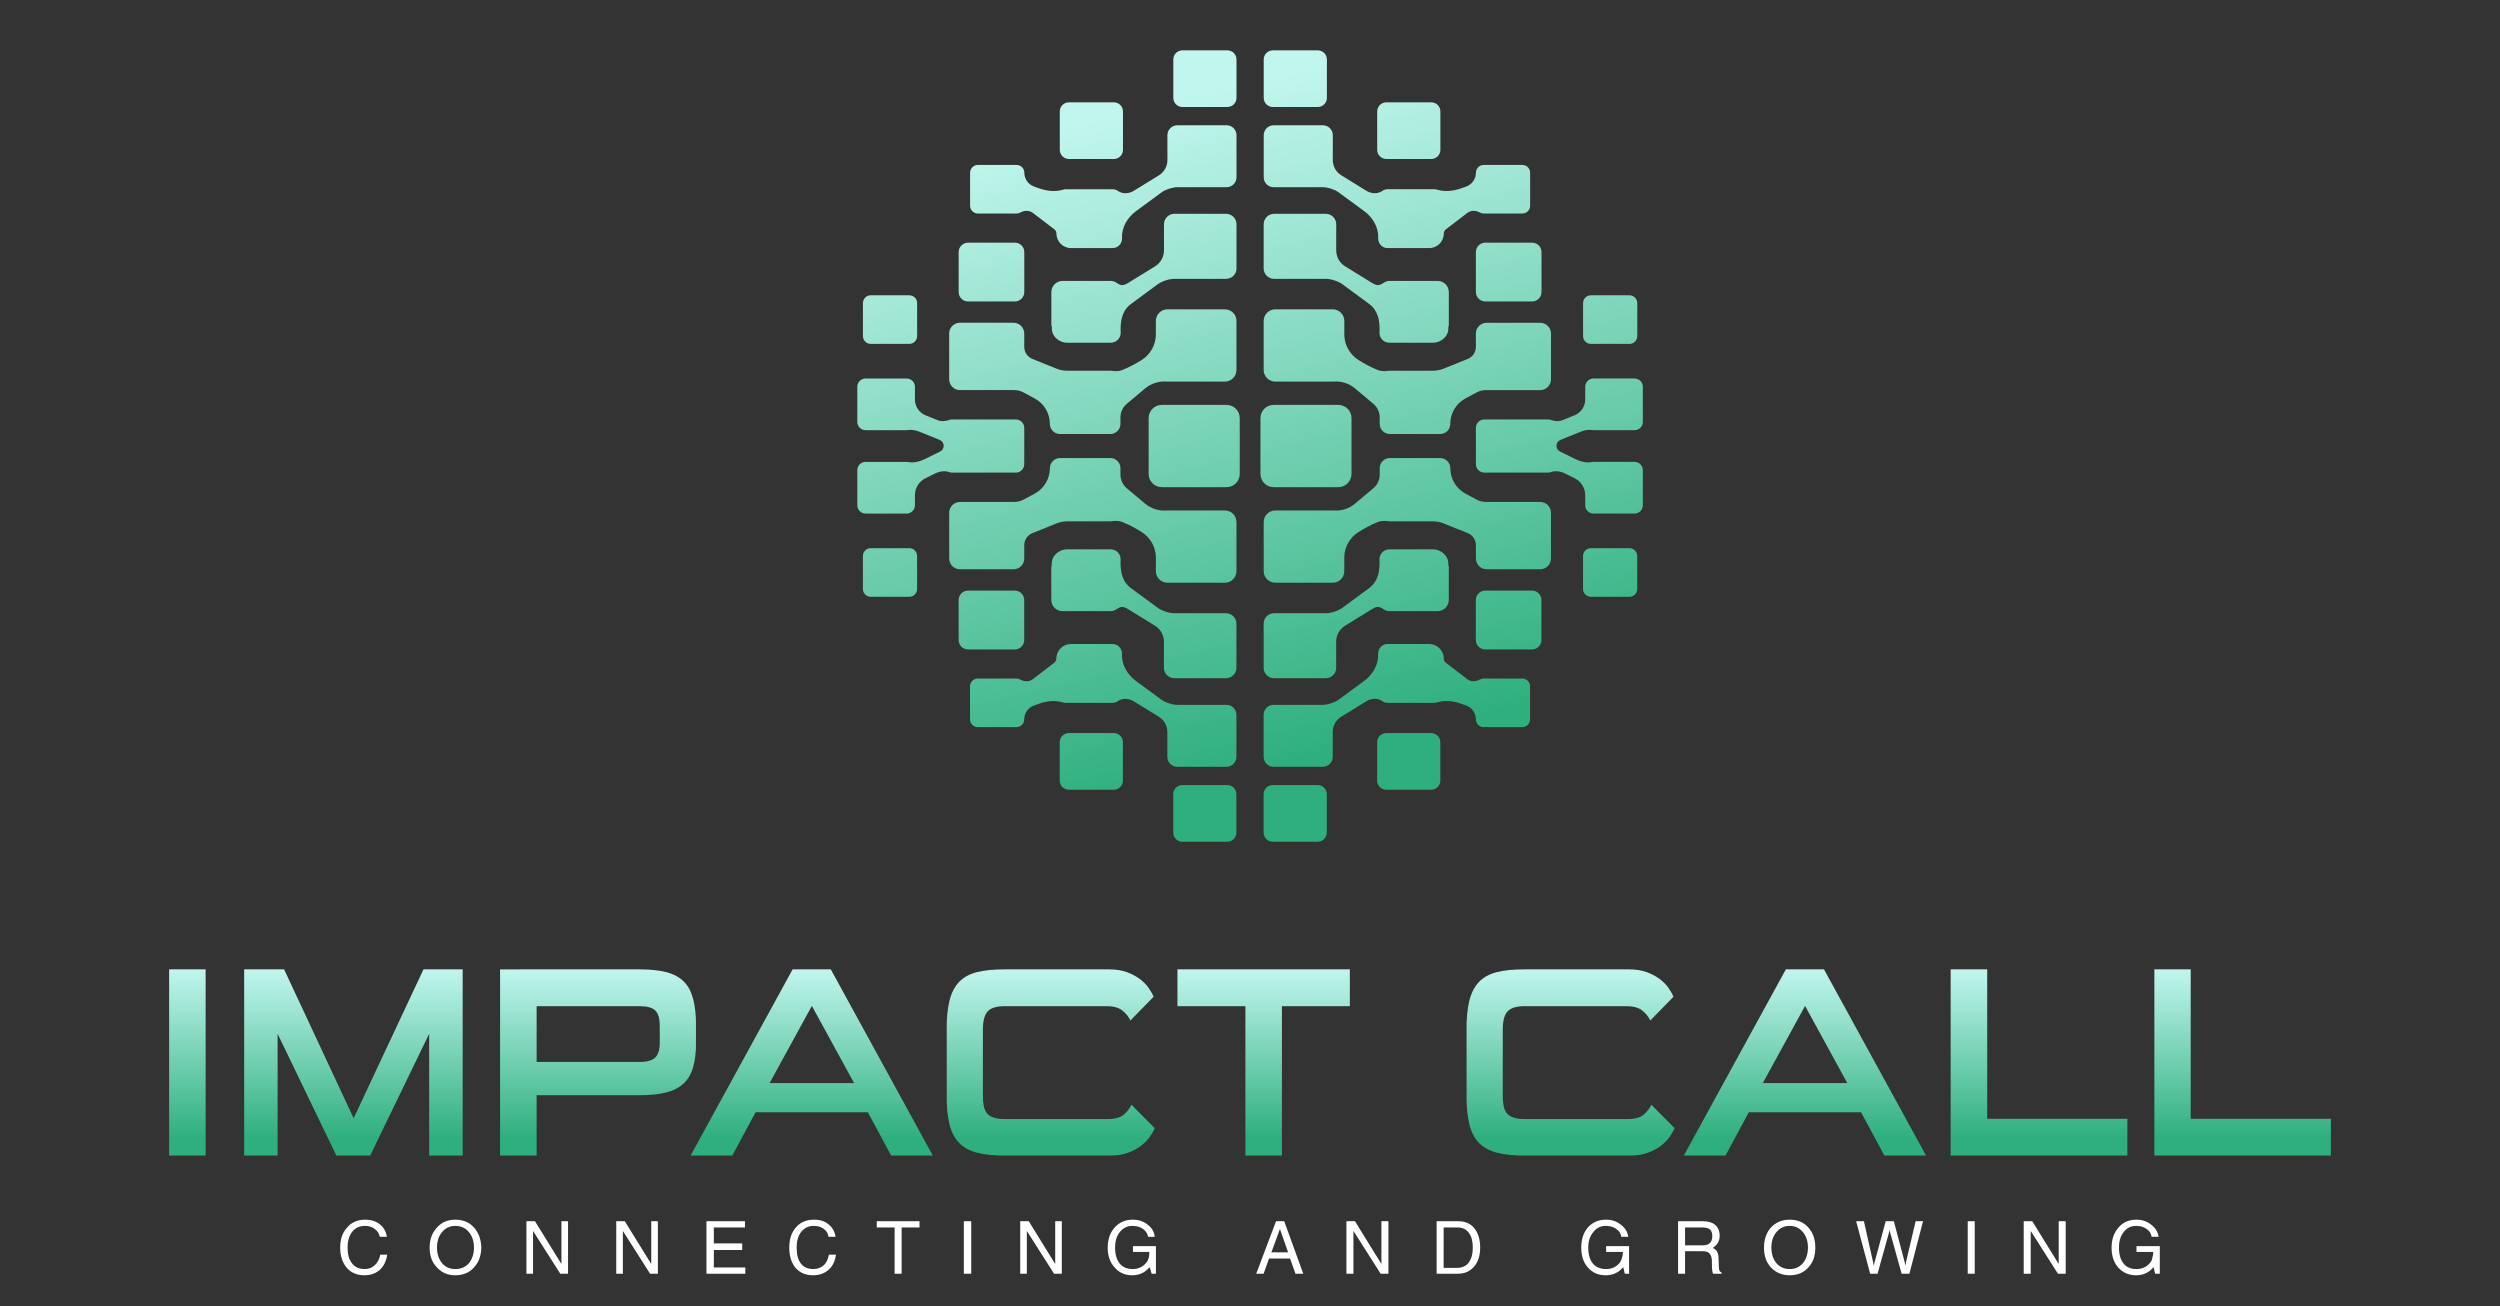 <svg version="1.2" xmlns="http://www.w3.org/2000/svg" viewBox="0 0 643 336" width="643" height="336">
	<rect x="0" y="0" width="643" height="336" fill="#333333" stroke="none"/>
	<title>&lt;Group&gt;</title>
	<defs>
		<clipPath clipPathUnits="userSpaceOnUse" id="cp1">
			<path d="m315.66 201.92c1.29 0 2.34 1.05 2.34 2.34v9.89c0 1.29-1.05 2.34-2.34 2.34h-11.57c-1.29 0-2.33-1.05-2.33-2.34v-9.89c0-1.29 1.04-2.34 2.33-2.34zm23.25 0c1.29 0 2.34 1.05 2.34 2.34v9.89c0 1.29-1.05 2.34-2.34 2.34h-11.57c-1.29 0-2.34-1.05-2.34-2.34v-9.89c0-1.29 1.05-2.34 2.34-2.34zm-52.44-13.37c1.29 0 2.34 1.05 2.34 2.34v9.89c0 1.29-1.05 2.34-2.34 2.34h-11.57c-1.29 0-2.34-1.05-2.34-2.34v-9.89c0-1.29 1.05-2.34 2.34-2.34zm81.64 0c1.29 0 2.34 1.05 2.34 2.34v9.89c0 1.29-1.05 2.34-2.34 2.34h-11.57c-1.29 0-2.34-1.05-2.34-2.34v-9.89c0-1.29 1.05-2.34 2.34-2.34zm-81.97-22.91c1.38 0 2.49 1.15 2.42 2.55-0.13 2.75 1.39 5.32 3.61 6.96l6.57 4.82c0.99 0.73 2.81 1.32 4.04 1.32h12.67c1.41 0 2.56 1.14 2.56 2.56v10.81c0 1.41-1.15 2.56-2.56 2.56h-12.65c-1.42 0-2.56-1.15-2.56-2.56v-6.4c0-1.59-0.83-3.07-2.18-3.91l-6.48-3.99c-1.24-0.76-2.86-0.87-4.06-0.03-0.39 0.28-0.87 0.44-1.38 0.44h-12.02q-0.38 0-0.72-0.11c-2.06-0.64-4.29-0.35-6.32 0.39l-1.17 0.42c-1.49 0.54-2.48 1.96-2.48 3.54 0 1.11-0.9 2.01-2 2.01h-9.93c-1.11 0-2.01-0.9-2.01-2.01v-8.49c0-1.11 0.9-2 2.01-2h9.93q0.53 0 0.97 0.25c1.05 0.59 2.31 0.63 3.26-0.1l5.51-4.23c0.33-0.25 0.52-0.64 0.52-1.05 0-2.07 1.68-3.75 3.75-3.75zm81.44 0c2.07 0 3.75 1.68 3.75 3.75 0 0.41 0.2 0.8 0.52 1.05l5.52 4.23c0.95 0.73 2.21 0.69 3.25 0.1q0.44-0.25 0.98-0.25h9.93c1.1 0 2 0.89 2 2v8.49c0 1.11-0.9 2.01-2 2.01h-9.93c-1.11 0-2.01-0.9-2.01-2.01 0-1.58-0.99-3-2.48-3.54l-1.17-0.42c-2.02-0.74-4.26-1.03-6.32-0.39q-0.34 0.11-0.71 0.11h-12.02c-0.52 0-1-0.16-1.39-0.44-1.19-0.84-2.82-0.73-4.06 0.03l-6.48 3.99c-1.35 0.84-2.18 2.32-2.18 3.91v6.4c0 1.41-1.14 2.56-2.55 2.56h-12.66c-1.41 0-2.56-1.15-2.56-2.56v-10.81c0-1.42 1.15-2.56 2.56-2.56h12.68c1.22 0 3.04-0.59 4.03-1.32l6.57-4.82c2.22-1.64 3.75-4.21 3.61-6.96-0.07-1.4 1.04-2.55 2.43-2.55zm-106.58-13.74c1.35 0 2.43 1.09 2.43 2.43v10.28c0 1.34-1.08 2.43-2.43 2.43h-12.01c-1.35 0-2.43-1.09-2.43-2.43v-10.28c0-1.34 1.08-2.43 2.43-2.43zm133.03 0c1.34 0 2.43 1.09 2.43 2.43v10.28c0 1.34-1.09 2.43-2.43 2.43h-12.02c-1.34 0-2.43-1.09-2.43-2.43v-10.28c0-1.34 1.09-2.43 2.43-2.43zm-108.35-10.61c1.45 0 2.62 1.22 2.54 2.68-0.13 2.89 0.34 5.59 2.67 7.3l6.89 5.07c1.05 0.77 2.95 1.39 4.24 1.38h13.3c1.48 0 2.69 1.2 2.69 2.69v11.35c0 1.48-1.21 2.68-2.69 2.68h-13.27c-1.49 0-2.69-1.2-2.69-2.68v-6.72c0-1.68-0.87-3.23-2.3-4.1l-6.79-4.19c-1.31-0.8-1.88-0.91-3.14-0.03-0.41 0.29-0.91 0.46-1.45 0.46h-12.43c-1.58 0-2.86-1.28-2.86-2.86v-8.53q0.14-0.29 0.12-0.64c-0.12-2.14 1.81-3.86 3.96-3.86zm82.87 0c2.14 0 4.08 1.72 3.95 3.86q-0.01 0.35 0.13 0.64v8.53c0 1.58-1.29 2.86-2.87 2.86h-12.42c-0.54 0-1.05-0.17-1.45-0.46-1.26-0.88-1.84-0.77-3.14 0.03l-6.8 4.19c-1.42 0.87-2.29 2.42-2.29 4.1v6.72c0 1.48-1.2 2.68-2.69 2.68h-13.27c-1.49 0-2.69-1.2-2.69-2.68v-11.35c0-1.49 1.2-2.69 2.69-2.69h13.29c1.3 0.01 3.2-0.61 4.25-1.38l6.89-5.07c2.33-1.71 2.8-4.41 2.67-7.3-0.08-1.46 1.09-2.68 2.54-2.68zm-134.68-0.3c1.11 0 2.01 0.9 2.01 2.01v8.49c0 1.11-0.9 2-2.01 2h-9.93c-1.11 0-2-0.89-2-2v-8.49c0-1.11 0.89-2.01 2-2.01zm185.22 0c1.11 0 2.01 0.9 2.01 2.01v8.49c0 1.11-0.9 2-2.01 2h-9.93c-1.11 0-2-0.89-2-2v-8.49c0-1.11 0.89-2.01 2-2.01zm-133.52-23.18c1.44 0 2.61 1.17 2.61 2.61v1.67c0 1.35 0.6 2.62 1.63 3.49l4.72 3.96c1.54 1.29 3.52 1.91 5.52 1.76q0.11-0.01 0.22-0.01h14.77c1.65 0 2.98 1.34 2.98 2.99v12.62c0 1.64-1.33 2.98-2.98 2.98h-14.77c-1.65 0-2.98-1.34-2.98-2.98v-3.48c0-2.68-1.4-5.15-3.66-6.58-1.44-0.91-3.11-1.83-4.95-2.57-0.85-0.34-1.78-0.35-2.69-0.22q-0.21 0.04-0.42 0.04h-11.06q-1.44 0-2.78 0.54l-6.19 2.49c-1.27 0.51-2.1 1.73-2.1 3.1v3.42c0 1.54-1.24 2.78-2.78 2.78h-13.75c-1.54 0-2.78-1.24-2.78-2.78v-11.76c0-1.53 1.24-2.78 2.78-2.78h13.77c0.83 0 1.66-0.12 2.4-0.51l3.01-1.61c2.42-1.29 3.94-3.81 3.94-6.56 0-1.44 1.17-2.61 2.61-2.61zm84.83 0c1.45 0 2.62 1.17 2.62 2.61 0 2.75 1.51 5.27 3.93 6.56l3.01 1.61c0.74 0.39 1.57 0.51 2.41 0.51h13.76c1.54 0 2.78 1.25 2.78 2.78v11.76c0 1.54-1.24 2.78-2.78 2.78h-13.75c-1.54 0-2.78-1.24-2.78-2.78v-3.42c0-1.37-0.83-2.59-2.1-3.1l-6.19-2.49q-1.33-0.54-2.77-0.54h-11.07q-0.21 0-0.42-0.04c-0.9-0.13-1.84-0.12-2.69 0.22-1.83 0.74-3.51 1.66-4.94 2.57-2.27 1.43-3.67 3.9-3.67 6.58v3.48c0 1.64-1.33 2.98-2.98 2.98h-14.76c-1.65 0-2.99-1.34-2.99-2.98v-12.62c0-1.65 1.34-2.99 2.99-2.99h14.76q0.11 0 0.22 0.01c2 0.15 3.98-0.47 5.52-1.76l4.72-3.96c1.03-0.87 1.63-2.14 1.63-3.49v-1.67c0-1.44 1.17-2.61 2.61-2.61zm-54.94-13.67q0.08 0 0.17 0.01c1.8 0.08 3.23 1.56 3.23 3.39v14.36c0 1.82-1.43 3.31-3.23 3.39q-0.09 0.01-0.17 0.01h-16.63q-0.08 0-0.17-0.01c-1.8-0.08-3.23-1.57-3.23-3.39v-14.36c0-1.83 1.43-3.31 3.23-3.39q0.09-0.01 0.17-0.01zm28.75 0q0.09 0 0.17 0.01c1.8 0.08 3.23 1.56 3.23 3.39v14.36c0 1.82-1.43 3.31-3.23 3.39q-0.08 0.01-0.17 0.01h-16.62q-0.08 0-0.17-0.01c-1.8-0.08-3.23-1.57-3.23-3.39v-14.36c0-1.83 1.43-3.31 3.23-3.39q0.09-0.01 0.17-0.01zm-29.17-24.58c1.64 0 2.98 1.33 2.98 2.98v12.62c0 1.65-1.34 2.99-2.98 2.99h-14.77q-0.11 0-0.22-0.01c-2-0.15-3.98 0.47-5.52 1.76l-4.72 3.96c-1.03 0.86-1.63 2.14-1.63 3.49v1.67c0 1.44-1.17 2.61-2.61 2.61h-12.93c-1.44 0-2.61-1.17-2.61-2.61 0-2.75-1.52-5.27-3.94-6.56l-3.01-1.61c-0.74-0.39-1.57-0.52-2.4-0.52-0.01 0-13.77 0-13.77 0-1.54 0-2.78-1.24-2.78-2.77v-11.77c0-1.53 1.24-2.78 2.78-2.78h13.75c1.54 0 2.78 1.25 2.78 2.78v3.43c0 1.36 0.83 2.59 2.1 3.1l6.19 2.49q1.34 0.54 2.78 0.54h11.06q0.21 0 0.42 0.03c0.91 0.14 1.84 0.13 2.69-0.22 1.84-0.74 3.51-1.66 4.95-2.56 2.26-1.43 3.66-3.9 3.66-6.58v-3.48c0-1.65 1.33-2.98 2.98-2.98zm-17.21 45.73q0.09 0.01 0.17 0.01h-0.17zm47.39 0v0.01h-0.17q0.08 0 0.17-0.01zm-2.45-45.73c1.65 0 2.99 1.33 2.99 2.98v3.48c0 2.68 1.39 5.15 3.66 6.58 1.43 0.91 3.11 1.83 4.94 2.57 0.85 0.34 1.79 0.35 2.7 0.21q0.2-0.03 0.42-0.03h11.06q1.44 0 2.77-0.54l6.2-2.49c1.26-0.51 2.09-1.74 2.09-3.1v-3.42c0-1.54 1.25-2.78 2.78-2.78h13.76c1.53 0 2.78 1.24 2.78 2.78v11.76c0 1.53-1.25 2.78-2.78 2.78-0.01 0-13.77 0-13.77 0-0.84-0.01-1.67 0.12-2.41 0.51l-3.01 1.61c-2.42 1.29-3.93 3.81-3.93 6.56 0 1.44-1.17 2.61-2.61 2.61h-12.93c-1.45 0-2.62-1.17-2.62-2.61v-1.67c0-1.35-0.59-2.63-1.63-3.49l-4.71-3.96c-1.54-1.29-3.52-1.91-5.53-1.76q-0.11 0.01-0.22 0.01h-14.76c-1.65 0-2.99-1.34-2.99-2.98v-12.63c0-1.65 1.34-2.98 2.99-2.98zm-109.58 17.79c1.17 0 2.13 0.95 2.13 2.13v3.27c0 1.79 1.09 3.4 2.75 4.07l3.04 1.23c0.99 0.41 2.07 0.31 3.08-0.05q0.35-0.12 0.73-0.12h16.32c1.22 0 2.2 0.98 2.2 2.19v9.29c0 1.22-0.98 2.2-2.2 2.2h-16.32q-0.4 0-0.75-0.13c-1.2-0.44-2.54-0.2-3.68 0.36l-2.47 1.22c-1.65 0.82-2.7 2.51-2.7 4.36v2.59c0 1.18-0.96 2.13-2.13 2.13h-10.56c-1.18 0-2.13-0.95-2.13-2.13v-9.03c0-1.18 0.95-2.13 2.13-2.13h10.56q0.2 0 0.38 0.04c1.5 0.28 3.04-0.15 4.4-0.82l3.85-1.9c0.55-0.28 0.9-0.84 0.9-1.46 0-0.66-0.4-1.26-1.01-1.51l-5.14-2.08c-0.96-0.39-2.01-0.63-3.03-0.46q-0.17 0.03-0.35 0.03h-10.56c-1.18 0-2.13-0.95-2.13-2.13v-9.03c0-1.18 0.95-2.13 2.13-2.13zm187.22 0c1.18 0 2.13 0.95 2.13 2.13v9.03c0 1.18-0.95 2.13-2.13 2.13h-10.56q-0.18 0-0.35-0.03c-1.02-0.17-2.07 0.07-3.03 0.46l-5.14 2.08c-0.61 0.25-1.01 0.85-1.01 1.51 0 0.62 0.35 1.18 0.9 1.46l3.84 1.9c1.37 0.67 2.91 1.1 4.4 0.82q0.19-0.04 0.39-0.04h10.56c1.18 0 2.13 0.95 2.13 2.13v9.03c0 1.18-0.95 2.13-2.13 2.13h-10.56c-1.18 0-2.13-0.95-2.13-2.13v-2.59c0-1.85-1.05-3.54-2.71-4.36l-2.46-1.22c-1.14-0.56-2.49-0.8-3.69-0.36q-0.35 0.13-0.74 0.13h-16.33c-1.21 0-2.19-0.98-2.19-2.2v-9.29c0-1.21 0.98-2.19 2.19-2.19h16.33q0.38 0 0.72 0.12c1.01 0.36 2.1 0.46 3.09 0.05l3.04-1.23c1.66-0.67 2.75-2.28 2.75-4.07v-3.27c0-1.18 0.95-2.13 2.13-2.13zm-122.41 6.79q-0.08 0-0.17 0.01v-0.01zm47.22 0v0.01q-0.09-0.01-0.17-0.01zm-111.34-28.19c1.11 0 2.01 0.9 2.01 2v8.49c0 1.11-0.9 2.01-2.01 2.01h-9.93c-1.11 0-2-0.9-2-2.01v-8.49c0-1.1 0.89-2 2-2zm185.22 0c1.11 0 2.01 0.9 2.01 2v8.49c0 1.11-0.9 2.01-2.01 2.01h-9.92c-1.11 0-2.01-0.9-2.01-2.01v-8.49c0-1.1 0.9-2 2.01-2zm-158.08-13.54c1.34 0 2.43 1.08 2.43 2.42v10.28c0 1.34-1.09 2.43-2.43 2.43h-12.02c-1.34 0-2.43-1.09-2.43-2.43v-10.28c0-1.34 1.09-2.42 2.43-2.42zm133.03 0c1.34 0 2.43 1.08 2.43 2.42v10.28c0 1.34-1.09 2.43-2.43 2.43h-12.02c-1.34 0-2.43-1.09-2.43-2.43v-10.28c0-1.34 1.09-2.42 2.43-2.42zm-78.71-7.42c1.49 0 2.69 1.21 2.69 2.69v11.35c0 1.49-1.2 2.69-2.69 2.69h-13.29c-1.3-0.01-3.2 0.61-4.25 1.37l-6.89 5.08c-2.33 1.71-2.8 4.41-2.67 7.3 0.08 1.46-1.09 2.68-2.54 2.68h-11.21c-2.14 0-4.08-1.72-3.95-3.86q0.01-0.35-0.13-0.64v-8.53c0-1.58 1.28-2.86 2.87-2.86h12.42c0.54 0 1.05 0.17 1.45 0.46 1.26 0.88 1.84 0.77 3.14-0.03l6.8-4.19c1.42-0.87 2.29-2.42 2.29-4.1v-6.72c0-1.48 1.2-2.69 2.69-2.69zm25.65 0c1.48 0 2.69 1.21 2.69 2.69v6.72c0 1.68 0.86 3.23 2.29 4.1l6.79 4.19c1.31 0.8 1.88 0.91 3.14 0.03 0.41-0.29 0.91-0.46 1.45-0.46h12.43c1.58 0 2.86 1.28 2.86 2.86v8.53q-0.14 0.29-0.12 0.64c0.12 2.14-1.81 3.86-3.96 3.86h-11.21c-1.45 0-2.62-1.22-2.54-2.68 0.14-2.89-0.34-5.59-2.66-7.3l-6.9-5.08c-1.05-0.76-2.95-1.38-4.24-1.37h-13.3c-1.48 0-2.69-1.2-2.69-2.69v-11.35c0-1.48 1.21-2.69 2.69-2.69zm-25.52-22.77c1.42 0 2.56 1.14 2.56 2.56v10.82c0 1.41-1.14 2.55-2.56 2.55h-12.67c-1.22 0-3.04 0.59-4.03 1.32l-6.58 4.83c-2.22 1.63-3.74 4.2-3.6 6.95 0.07 1.4-1.05 2.56-2.43 2.56h-10.69c-2.08 0-3.76-1.69-3.76-3.76 0-0.41-0.19-0.8-0.51-1.05l-5.52-4.23c-0.95-0.73-2.21-0.69-3.26-0.1q-0.43 0.25-0.97 0.25h-9.93c-1.11 0-2.01-0.9-2.01-2.01v-8.48c0-1.11 0.91-2.01 2.01-2.01h9.93c1.11 0 2.01 0.9 2.01 2.01 0 1.58 0.99 2.99 2.47 3.54l1.18 0.42c2.02 0.73 4.26 1.03 6.32 0.39q0.34-0.11 0.71-0.11h12.02c0.52 0 0.99 0.16 1.38 0.44 1.2 0.84 2.82 0.73 4.07-0.03l6.47-3.99c1.36-0.84 2.18-2.32 2.18-3.91v-6.4c0-1.42 1.15-2.56 2.56-2.56zm24.77 0c1.41 0 2.56 1.14 2.56 2.56v6.4c0 1.59 0.82 3.07 2.18 3.91l6.47 3.99c1.25 0.76 2.87 0.87 4.07 0.03 0.39-0.28 0.86-0.44 1.38-0.44h12.02q0.38 0 0.71 0.11c2.06 0.64 4.3 0.34 6.33-0.39l1.17-0.42c1.49-0.55 2.48-1.96 2.48-3.54 0-1.11 0.89-2.01 2-2.01h9.93c1.11 0 2.01 0.9 2.01 2.01v8.48c0 1.11-0.9 2.01-2.01 2.01h-9.93q-0.53 0-0.97-0.25c-1.05-0.59-2.31-0.63-3.26 0.1l-5.51 4.23c-0.33 0.25-0.52 0.64-0.52 1.05 0 2.07-1.68 3.76-3.76 3.76h-10.69c-1.38 0-2.49-1.16-2.42-2.56 0.13-2.75-1.39-5.32-3.61-6.95l-6.58-4.83c-0.99-0.73-2.8-1.32-4.03-1.32h-12.67c-1.42 0-2.56-1.14-2.56-2.55v-10.82c0-1.42 1.14-2.56 2.56-2.56zm-53.75-5.9c1.29 0 2.34 1.05 2.34 2.34v9.89c0 1.29-1.05 2.34-2.34 2.34h-11.57c-1.29 0-2.34-1.05-2.34-2.34v-9.89c0-1.29 1.05-2.34 2.34-2.34zm81.64 0c1.29 0 2.34 1.05 2.34 2.34v9.89c0 1.29-1.05 2.34-2.34 2.34h-11.57c-1.29 0-2.34-1.05-2.34-2.34v-9.89c0-1.29 1.05-2.34 2.34-2.34zm-52.44-13.37c1.29 0 2.34 1.05 2.34 2.34v9.89c0 1.29-1.05 2.34-2.34 2.34h-11.57c-1.29 0-2.34-1.05-2.34-2.34v-9.89c0-1.29 1.05-2.34 2.34-2.34zm23.25 0c1.29 0 2.34 1.05 2.34 2.34v9.89c0 1.29-1.05 2.34-2.34 2.34h-11.57c-1.29 0-2.34-1.05-2.34-2.34v-9.89c0-1.29 1.05-2.34 2.34-2.34z"/>
		</clipPath>
		<linearGradient id="g1" x2="1" gradientUnits="userSpaceOnUse" gradientTransform="matrix(43.975,183.378,-182.549,43.777,181.61,54.396)">
			<stop offset="0" stop-color="#c1f6ee"/>
			<stop offset=".916" stop-color="#2faf7e"/>
			<stop offset="1" stop-color="#2faf7e"/>
		</linearGradient>
		<clipPath clipPathUnits="userSpaceOnUse" id="cp2">
			<path d="m43.49 297.21h9.4v-47.89h-9.4z"/>
		</clipPath>
		<linearGradient id="g2" x2="1" gradientUnits="userSpaceOnUse" gradientTransform="matrix(0,47.679,-9.356,0,43.493,249.127)">
			<stop offset="0" stop-color="#c1f6ee"/>
			<stop offset=".916" stop-color="#2faf7e"/>
			<stop offset="1" stop-color="#2faf7e"/>
		</linearGradient>
		<clipPath clipPathUnits="userSpaceOnUse" id="cp3">
			<path d="m108.92 249.32l-17.96 38.29-17.89-38.29h-10.3v47.89h8.63v-31.32l15.11 31.32h8.7l15.17-31.32v31.32h8.64v-47.89z"/>
		</clipPath>
		<linearGradient id="g3" x2="1" gradientUnits="userSpaceOnUse" gradientTransform="matrix(0,47.679,-55.996,0,62.773,249.127)">
			<stop offset="0" stop-color="#c1f6ee"/>
			<stop offset=".916" stop-color="#2faf7e"/>
			<stop offset="1" stop-color="#2faf7e"/>
		</linearGradient>
		<clipPath clipPathUnits="userSpaceOnUse" id="cp4">
			<path d="m164.54 249.32q4.1 0 6.89 0.73 2.78 0.74 4.45 2.41 1.67 1.67 2.4 4.45 0.74 2.79 0.74 6.96v4.32q0 3.69-0.74 6.26-0.73 2.58-2.4 4.18-1.67 1.6-4.45 2.33-2.79 0.73-6.89 0.73h-26.52v15.52h-9.4v-47.89zm-26.52 23.81h26.52q2.85 0 4-1.15 1.15-1.15 1.15-3.72v-4.39q0-2.85-1.15-3.97-1.15-1.11-4-1.11h-26.52z"/>
		</clipPath>
		<linearGradient id="g4" x2="1" gradientUnits="userSpaceOnUse" gradientTransform="matrix(0,47.679,-50.176,0,128.62,249.127)">
			<stop offset="0" stop-color="#c1f6ee"/>
			<stop offset=".916" stop-color="#2faf7e"/>
			<stop offset="1" stop-color="#2faf7e"/>
		</linearGradient>
		<clipPath clipPathUnits="userSpaceOnUse" id="cp5">
			<path d="m213.68 249.32l26.24 47.89h-10.72l-5.99-11.13h-28.88l-5.99 11.13h-10.72l26.24-47.89zm-15.73 29.24h21.72l-10.86-19.84z"/>
		</clipPath>
		<linearGradient id="g5" x2="1" gradientUnits="userSpaceOnUse" gradientTransform="matrix(0,47.679,-62.024,0,177.623,249.127)">
			<stop offset="0" stop-color="#c1f6ee"/>
			<stop offset=".916" stop-color="#2faf7e"/>
			<stop offset="1" stop-color="#2faf7e"/>
		</linearGradient>
		<clipPath clipPathUnits="userSpaceOnUse" id="cp6">
			<path d="m258.37 249.32q-4.32 0-7.17 0.73-2.86 0.74-4.56 2.55-1.71 1.81-2.44 4.8-0.73 2.99-0.73 7.45v16.84q0 4.46 0.73 7.45 0.73 2.99 2.44 4.77 1.7 1.77 4.56 2.54 2.85 0.77 7.17 0.76h27.14q2.65 0 4.63-0.73 1.98-0.73 3.38-1.81 1.39-1.08 2.23-2.3 0.83-1.21 1.25-2.19l-5.99-6.05q-0.63 1.39-1.95 2.54-1.32 1.15-4.11 1.15h-26.51q-1.82 0-2.93-0.39-1.11-0.38-1.7-1.15-0.6-0.76-0.8-1.88-0.21-1.11-0.21-2.64v-16.91q0-3.41 1.25-4.74 1.25-1.32 4.39-1.32h26.17q2.71 0 4.1 1.15 1.4 1.15 2.02 2.54l5.99-6.13q-0.42-0.97-1.25-2.19-0.84-1.22-2.23-2.3-1.39-1.07-3.38-1.81-1.98-0.73-4.63-0.73z"/>
		</clipPath>
		<linearGradient id="g6" x2="1" gradientUnits="userSpaceOnUse" gradientTransform="matrix(0,47.679,-53.291,0,243.471,249.127)">
			<stop offset="0" stop-color="#c1f6ee"/>
			<stop offset=".916" stop-color="#2faf7e"/>
			<stop offset="1" stop-color="#2faf7e"/>
		</linearGradient>
		<clipPath clipPathUnits="userSpaceOnUse" id="cp7">
			<path d="m302.84 249.32v9.47h17.48v38.42h9.39v-38.42h17.47v-9.47z"/>
		</clipPath>
		<linearGradient id="g7" x2="1" gradientUnits="userSpaceOnUse" gradientTransform="matrix(0,47.679,-44.143,0,302.844,249.127)">
			<stop offset="0" stop-color="#c1f6ee"/>
			<stop offset=".916" stop-color="#2faf7e"/>
			<stop offset="1" stop-color="#2faf7e"/>
		</linearGradient>
		<clipPath clipPathUnits="userSpaceOnUse" id="cp8">
			<path d="m392.08 249.32q-4.32 0-7.17 0.73-2.85 0.74-4.56 2.55-1.7 1.81-2.44 4.8-0.73 2.99-0.73 7.45v16.84q0 4.46 0.73 7.45 0.74 2.99 2.44 4.77 1.71 1.77 4.56 2.54 2.85 0.77 7.17 0.76h27.15q2.64 0 4.62-0.73 1.99-0.73 3.38-1.81 1.39-1.08 2.23-2.3 0.83-1.21 1.25-2.19l-5.98-6.05q-0.63 1.39-1.95 2.54-1.33 1.15-4.11 1.15h-26.52q-1.81 0-2.92-0.39-1.12-0.38-1.71-1.15-0.59-0.76-0.8-1.88-0.21-1.11-0.21-2.64v-16.91q0-3.41 1.25-4.74 1.26-1.32 4.39-1.32h26.17q2.71 0 4.11 1.15 1.39 1.15 2.02 2.54l5.98-6.13q-0.41-0.97-1.25-2.19-0.84-1.22-2.23-2.3-1.39-1.07-3.37-1.81-1.99-0.73-4.63-0.73z"/>
		</clipPath>
		<linearGradient id="g8" x2="1" gradientUnits="userSpaceOnUse" gradientTransform="matrix(0,47.679,-53.293,0,377.184,249.127)">
			<stop offset="0" stop-color="#c1f6ee"/>
			<stop offset=".916" stop-color="#2faf7e"/>
			<stop offset="1" stop-color="#2faf7e"/>
		</linearGradient>
		<clipPath clipPathUnits="userSpaceOnUse" id="cp9">
			<path d="m469.13 249.32l26.25 47.89h-10.72l-5.99-11.13h-28.88l-5.99 11.13h-10.72l26.24-47.89zm-15.73 29.24h21.72l-10.86-19.84z"/>
		</clipPath>
		<linearGradient id="g9" x2="1" gradientUnits="userSpaceOnUse" gradientTransform="matrix(0,47.679,-62.024,0,433.08,249.127)">
			<stop offset="0" stop-color="#c1f6ee"/>
			<stop offset=".916" stop-color="#2faf7e"/>
			<stop offset="1" stop-color="#2faf7e"/>
		</linearGradient>
		<clipPath clipPathUnits="userSpaceOnUse" id="cp10">
			<path d="m501.71 249.32v47.89h45.45v-9.46h-36.05v-38.43z"/>
		</clipPath>
		<linearGradient id="g10" x2="1" gradientUnits="userSpaceOnUse" gradientTransform="matrix(0,47.679,-45.253,0,501.71,249.127)">
			<stop offset="0" stop-color="#c1f6ee"/>
			<stop offset=".916" stop-color="#2faf7e"/>
			<stop offset="1" stop-color="#2faf7e"/>
		</linearGradient>
		<clipPath clipPathUnits="userSpaceOnUse" id="cp11">
			<path d="m554.06 249.32v47.89h45.45v-9.46h-36.06v-38.43z"/>
		</clipPath>
		<linearGradient id="g11" x2="1" gradientUnits="userSpaceOnUse" gradientTransform="matrix(0,47.679,-45.251,0,554.057,249.127)">
			<stop offset="0" stop-color="#c1f6ee"/>
			<stop offset=".916" stop-color="#2faf7e"/>
			<stop offset="1" stop-color="#2faf7e"/>
		</linearGradient>
	</defs>
	<style>
		.s0 { fill: url(#g1) } 
		.s1 { fill: #ffffff } 
		.s2 { fill: url(#g2) } 
		.s3 { fill: url(#g3) } 
		.s4 { fill: url(#g4) } 
		.s5 { fill: url(#g5) } 
		.s6 { fill: url(#g6) } 
		.s7 { fill: url(#g7) } 
		.s8 { fill: url(#g8) } 
		.s9 { fill: url(#g9) } 
		.s10 { fill: url(#g10) } 
		.s11 { fill: url(#g11) } 
	</style>
	<g id="&lt;Group&gt;">
		<g id="&lt;Clip Group&gt;" clip-path="url(#cp1)">
			<path id="&lt;Path&gt;" class="s0" d="m411.5-32.9l57.2 238.3-237.2 56.9-57.2-238.3z"/>
		</g>
		<path id="&lt;Path&gt;" class="s1" d="m99.6 322.7q-0.4 2.5-1.9 3.9-1.6 1.4-4 1.4-2.8 0-4.5-1.9-1.7-2-1.7-5.2 0-3.3 1.8-5.2 1.7-2 4.6-2 2.3 0 3.8 1.2 1.5 1.2 1.8 3.2h-1.8q-0.3-1.3-1.3-2-1-0.8-2.5-0.8-2.1 0-3.3 1.5-1.2 1.5-1.2 4.1 0 2.7 1.2 4.1 1.1 1.4 3.2 1.4 1.6 0 2.6-1 1.1-1 1.4-2.7z"/>
		<path id="&lt;Compound Path&gt;" fill-rule="evenodd" class="s1" d="m112.4 326q-1.9-1.9-1.9-5.1 0-3.2 1.9-5.2 1.8-2 4.7-2 3 0 4.8 2 1.8 2 1.9 5.2-0.1 3.2-1.9 5.1-1.8 2-4.8 2-2.9 0-4.7-2zm8.2-1.1q1.3-1.6 1.3-4 0-2.5-1.3-4-1.3-1.6-3.5-1.6-2.1 0-3.4 1.6-1.3 1.5-1.3 4 0 2.4 1.3 4 1.3 1.5 3.4 1.5 2.2 0 3.5-1.5z"/>
		<path id="&lt;Path&gt;" class="s1" d="m137.1 327.6h-0.8-0.9v-13.5h1.1 1.1l6.8 11v-11h0.9 0.8v13.5h-1-1l-7-11z"/>
		<path id="&lt;Path&gt;" class="s1" d="m160.2 327.6h-0.9-0.8v-13.5h1.1 1.1l6.8 11v-11h0.8 0.9v13.5h-1-1l-7-11z"/>
		<path id="&lt;Path&gt;" class="s1" d="m181.7 327.6v-13.5h9.9v0.8 0.8h-8v4.1h7.3v0.9 0.8h-7.3v4.5h8.1v0.8 0.8z"/>
		<path id="&lt;Path&gt;" class="s1" d="m215 322.7q-0.3 2.5-1.9 3.9-1.6 1.4-4 1.4-2.8 0-4.5-1.9-1.6-2-1.6-5.2 0-3.3 1.7-5.2 1.7-2 4.7-2 2.3 0 3.7 1.2 1.5 1.2 1.8 3.2h-1.8q-0.2-1.3-1.2-2-1-0.8-2.6-0.8-2 0-3.2 1.5-1.2 1.5-1.2 4.1 0 2.7 1.1 4.1 1.1 1.4 3.2 1.4 1.6 0 2.7-1 1-1 1.3-2.7z"/>
		<path id="&lt;Path&gt;" class="s1" d="m230.1 315.7h-4.6v-0.8-0.8h11v0.8 0.8h-4.6v11.9h-0.9-0.9z"/>
		<path id="&lt;Path&gt;" class="s1" d="m247.9 314.1h1 0.9v13.5h-0.9-1z"/>
		<path id="&lt;Path&gt;" class="s1" d="m264.1 327.6h-0.9-0.8v-13.5h1.1 1.1l6.8 11v-11h0.8 0.9v13.5h-1-1l-7-11z"/>
		<path id="&lt;Path&gt;" class="s1" d="m291.2 328q-2.8 0-4.5-2-1.8-1.9-1.8-5.1 0-3.2 1.8-5.2 1.8-2 4.6-2 2.3 0 3.9 1.3 1.6 1.2 1.8 3.1h-1.7q-0.3-1.3-1.3-2-1.1-0.8-2.8-0.8-1.9 0-3.2 1.6-1.2 1.5-1.2 4 0 2.6 1.2 4.1 1.2 1.4 3.3 1.4 2.1 0 3.4-1.5 0.2-0.2 0.4-0.5 0.2-0.4 0.4-1 0.1-0.6 0.1-1.2v-0.2h-4.2v-1.5h5.9v7.1h-1.1l-0.5-1.7-0.1 0.1q-1.7 2-4.4 2z"/>
		<path id="&lt;Compound Path&gt;" fill-rule="evenodd" class="s1" d="m328.2 314.1h2.1l4.9 13.5h-2l-1.4-3.9h-5.4l-1.4 3.9h-1.9zm-1.2 8h4.3l-2.1-6zm2.1-6z"/>
		<path id="&lt;Path&gt;" class="s1" d="m348.1 327.6h-0.9-0.9v-13.5h1.1 1.1l6.8 11v-11h0.9 0.9v13.5h-1-1l-7-11z"/>
		<path id="&lt;Compound Path&gt;" fill-rule="evenodd" class="s1" d="m369.5 314.1h5.6q2.6 0 4.1 1.8 1.5 1.9 1.5 5 0 3.1-1.6 4.9-1.5 1.8-4.2 1.8h-5.4zm1.8 12h3.4q2 0 3-1.3 1.1-1.4 1.1-3.9 0-2.5-1-3.8-1-1.4-2.9-1.4h-3.6z"/>
		<path id="&lt;Path&gt;" class="s1" d="m413 328q-2.9 0-4.6-2-1.7-1.9-1.7-5.1 0-3.2 1.7-5.2 1.8-2 4.7-2 2.2 0 3.8 1.3 1.6 1.2 1.9 3.1h-1.8q-0.2-1.3-1.3-2-1-0.8-2.7-0.8-2 0-3.2 1.6-1.3 1.5-1.3 4 0 2.6 1.2 4.1 1.2 1.4 3.4 1.4 2.1 0 3.4-1.5 0.2-0.2 0.3-0.5 0.3-0.4 0.4-1 0.2-0.6 0.2-1.2v-0.2h-4.3v-1.5h5.9v7.1h-1.1l-0.4-1.7-0.1 0.1q-1.7 2-4.4 2z"/>
		<path id="&lt;Compound Path&gt;" fill-rule="evenodd" class="s1" d="m431.6 314.1h6.3q2.1 0 3.2 0.9 1.2 1 1.2 2.8 0 1.7-1.2 2.7-0.3 0.3-0.6 0.5l0.3 0.1q1.2 0.7 1.2 2.4l0.1 2.5q0 0.6 0.2 0.9 0.1 0.2 0.5 0.4v0.3h-2.2q-0.1-0.1-0.2-0.8-0.1-0.7-0.1-1.6v-1.1q-0.1-1.2-0.7-1.8-0.5-0.5-1.9-0.5h-4.3v5.8h-1.8zm1.8 6.2h4.5q1.3 0 1.9-0.6 0.6-0.6 0.6-1.8 0-1.1-0.6-1.7-0.7-0.5-2-0.5h-4.4z"/>
		<path id="&lt;Compound Path&gt;" fill-rule="evenodd" class="s1" d="m455.5 326q-1.8-1.9-1.8-5.1 0-3.2 1.8-5.2 1.9-2 4.8-2 3 0 4.8 2 1.8 2 1.8 5.2 0 3.2-1.8 5.1-1.8 2-4.8 2-2.9 0-4.8-2zm8.2-1.1q1.3-1.6 1.3-4 0-2.5-1.3-4-1.3-1.6-3.4-1.6-2.1 0-3.4 1.6-1.3 1.5-1.3 4 0 2.4 1.3 4 1.3 1.5 3.4 1.5 2.1 0 3.4-1.5z"/>
		<path id="&lt;Path&gt;" class="s1" d="m481 327.6l-3.6-13.5h1 1l2.4 10.7q0.1 0.3 0.1 0.5 0.1 0.3 0.1 0.4 0-0.2 0-0.4 0.1-0.3 0.1-0.5l2.9-10.7h1 1.1l2.8 10.6q0.1 0.3 0.1 0.6 0.1 0.2 0.1 0.3 0-0.1 0-0.3 0.1-0.3 0.1-0.6l2.5-10.6h1 0.9l-3.5 13.5h-1-1l-2.9-10.4q-0.1-0.3-0.2-0.6 0-0.2 0-0.3 0 0.1-0.1 0.3 0 0.3-0.1 0.6l-2.9 10.4h-0.9z"/>
		<path id="&lt;Path&gt;" class="s1" d="m506.1 314.1h0.9 0.9v13.5h-0.9-0.9z"/>
		<path id="&lt;Path&gt;" class="s1" d="m522.3 327.6h-0.9-0.9v-13.5h1.1 1.1l6.8 11v-11h0.9 0.9v13.5h-1-1l-7-11z"/>
		<path id="&lt;Path&gt;" class="s1" d="m549.4 328q-2.8 0-4.6-2-1.7-1.9-1.7-5.1 0-3.2 1.8-5.2 1.7-2 4.6-2 2.2 0 3.8 1.3 1.6 1.2 1.9 3.1h-1.8q-0.2-1.3-1.3-2-1-0.8-2.7-0.8-2 0-3.2 1.6-1.2 1.5-1.2 4 0 2.6 1.2 4.1 1.1 1.4 3.3 1.4 2.1 0 3.4-1.5 0.2-0.2 0.4-0.5 0.2-0.4 0.3-1 0.2-0.6 0.2-1.2v-0.2h-4.3v-1.5h6v7.1h-1.2l-0.4-1.7-0.1 0.1q-1.7 2-4.4 2z"/>
		<g id="&lt;Clip Group&gt;" clip-path="url(#cp2)">
			<path id="&lt;Path&gt;" class="s2" d="m52.9 249.3v47.9h-9.4v-47.9z"/>
		</g>
		<g id="&lt;Clip Group&gt;" clip-path="url(#cp3)">
			<path id="&lt;Path&gt;" class="s3" d="m119 249.3v47.9h-56.2v-47.9z"/>
		</g>
		<g id="&lt;Clip Group&gt;" clip-path="url(#cp4)">
			<path id="&lt;Path&gt;" class="s4" d="m179 249.3v47.9h-50.4v-47.9z"/>
		</g>
		<g id="&lt;Clip Group&gt;" clip-path="url(#cp5)">
			<path id="&lt;Path&gt;" class="s5" d="m239.9 249.3v47.9h-62.3v-47.9z"/>
		</g>
		<g id="&lt;Clip Group&gt;" clip-path="url(#cp6)">
			<path id="&lt;Path&gt;" class="s6" d="m297 249.3v47.9h-53.5v-47.9z"/>
		</g>
		<g id="&lt;Clip Group&gt;" clip-path="url(#cp7)">
			<path id="&lt;Path&gt;" class="s7" d="m347.2 249.3v47.9h-44.4v-47.9z"/>
		</g>
		<g id="&lt;Clip Group&gt;" clip-path="url(#cp8)">
			<path id="&lt;Path&gt;" class="s8" d="m430.7 249.3v47.9h-53.5v-47.9z"/>
		</g>
		<g id="&lt;Clip Group&gt;" clip-path="url(#cp9)">
			<path id="&lt;Path&gt;" class="s9" d="m495.4 249.3v47.9h-62.3v-47.9z"/>
		</g>
		<g id="&lt;Clip Group&gt;" clip-path="url(#cp10)">
			<path id="&lt;Path&gt;" class="s10" d="m547.2 249.3v47.9h-45.5v-47.9z"/>
		</g>
		<g id="&lt;Clip Group&gt;" clip-path="url(#cp11)">
			<path id="&lt;Path&gt;" class="s11" d="m599.5 249.3v47.9h-45.4v-47.9z"/>
		</g>
	</g>
</svg>